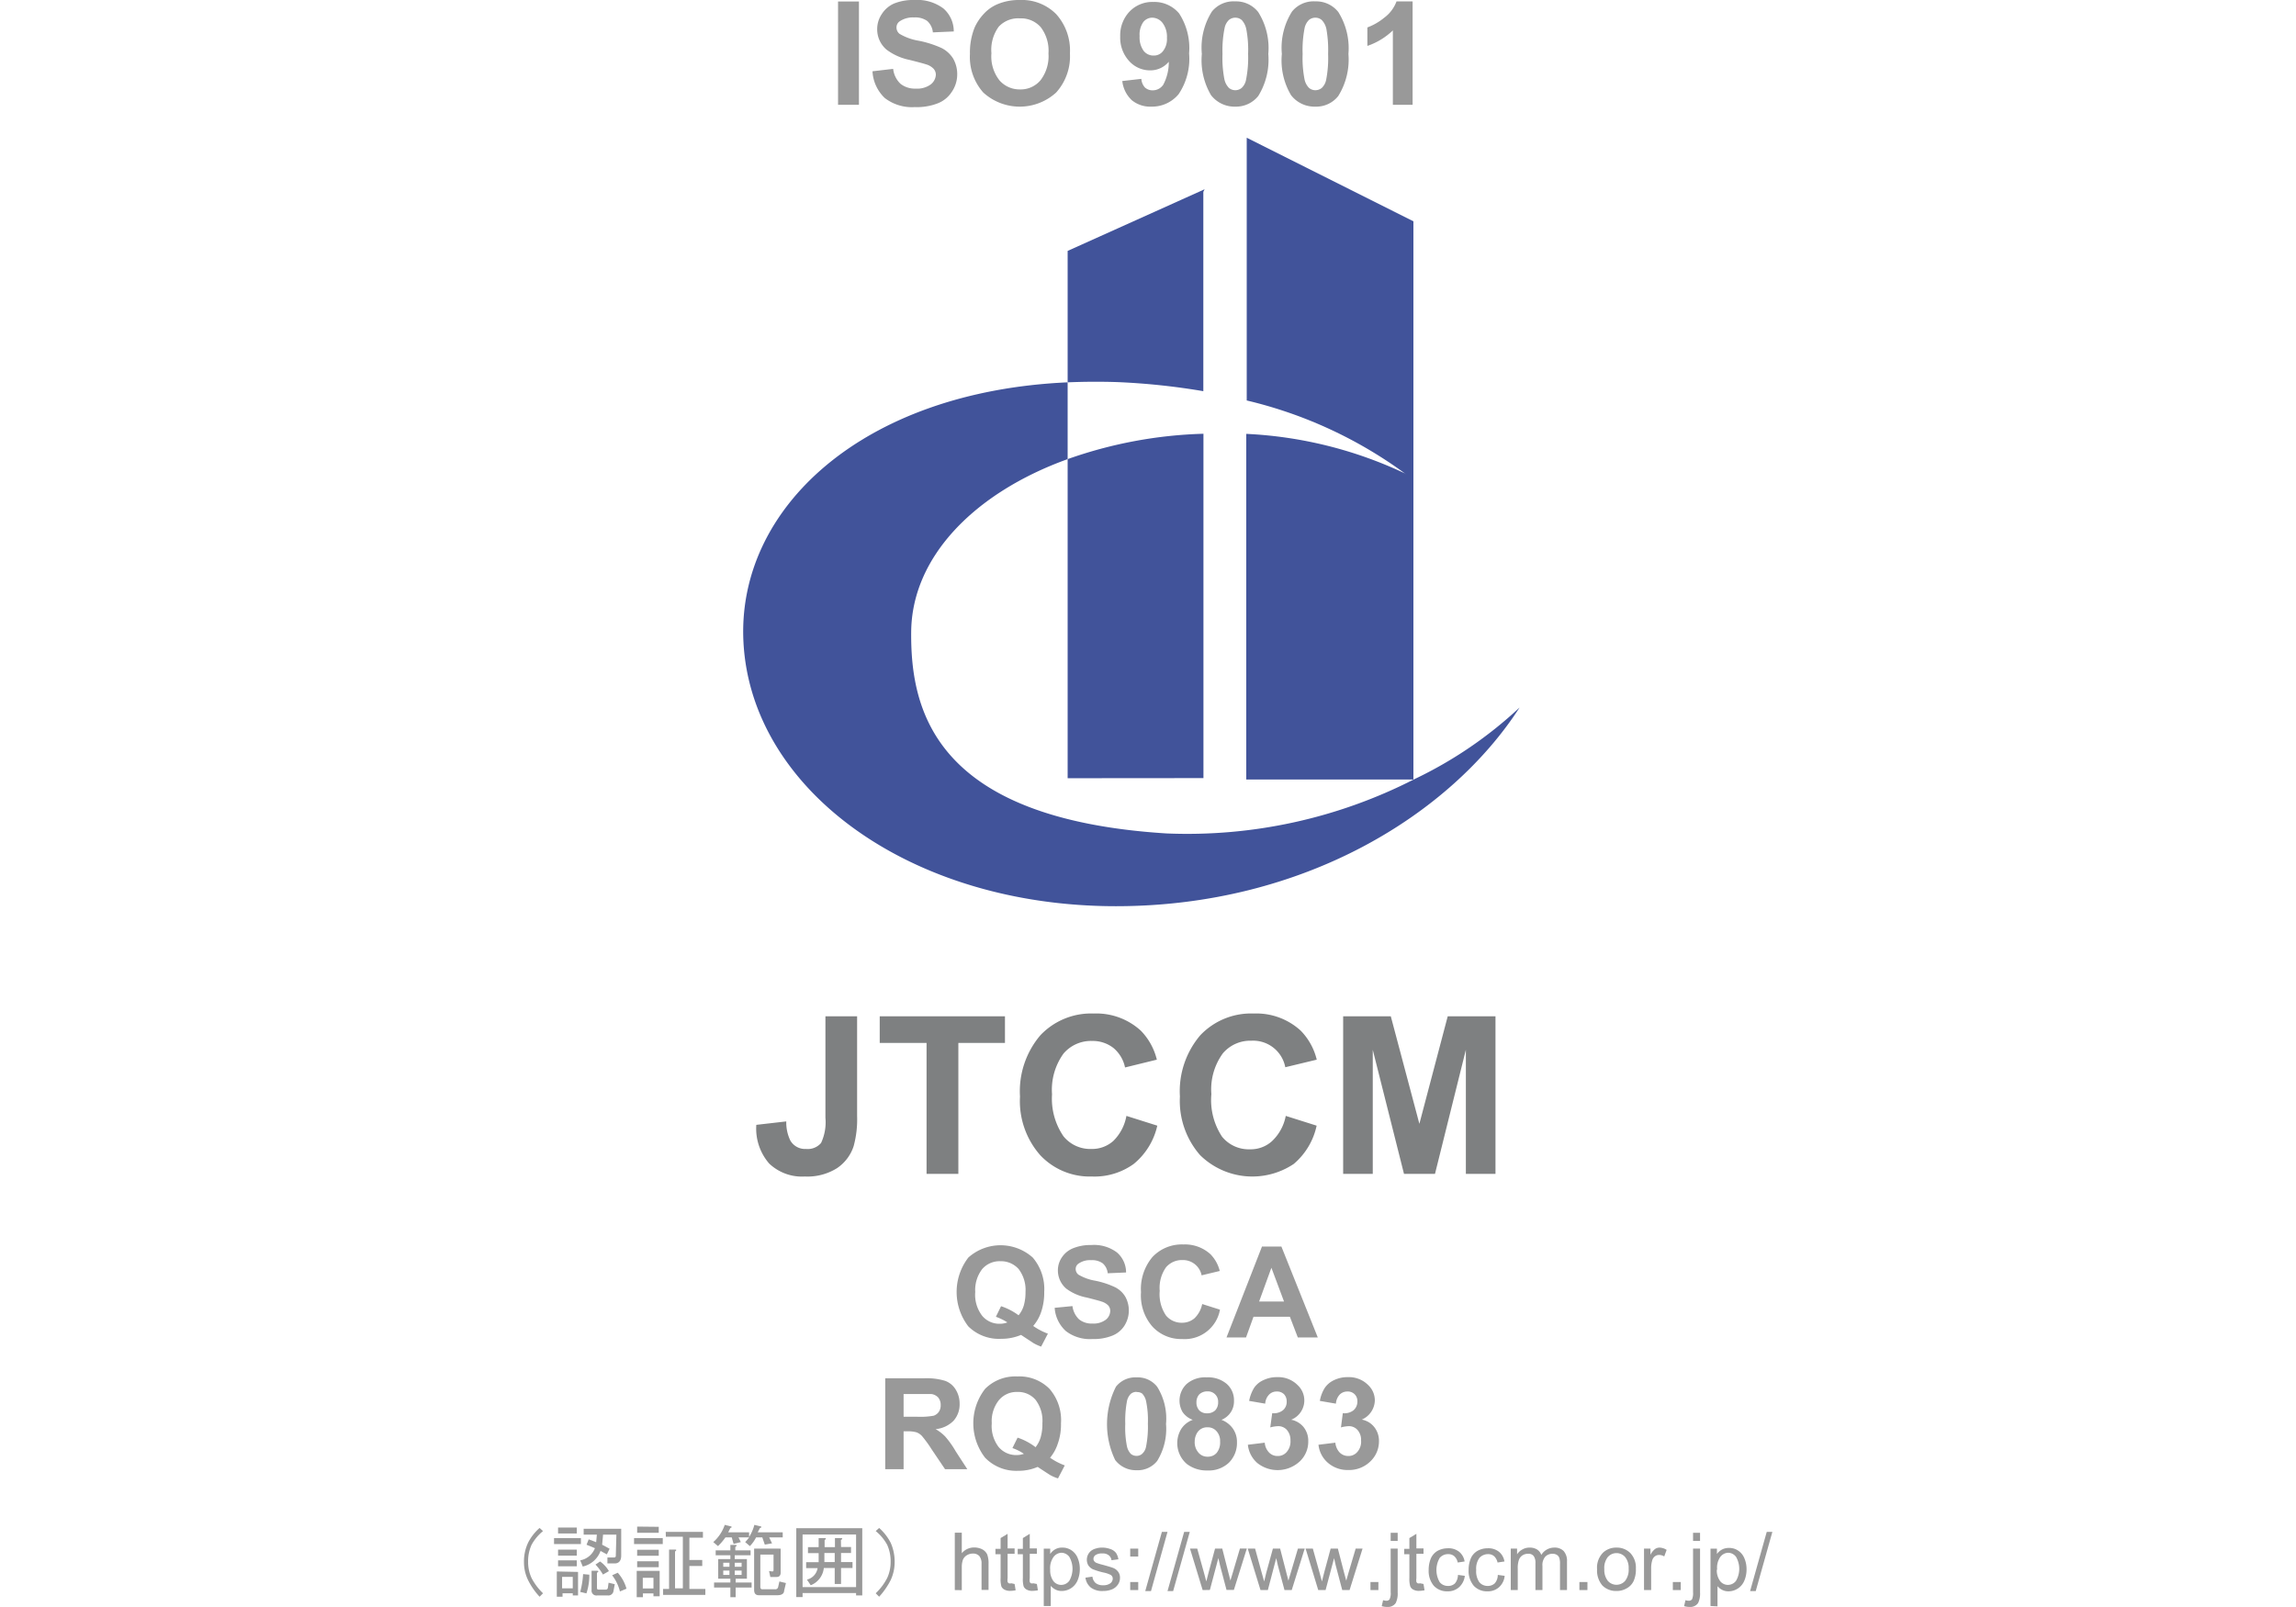 <svg xmlns="http://www.w3.org/2000/svg" width="70.56mm" height="49.39mm" viewBox="0 0 200 140">
  <defs>
    <style>
      .cls-1 {
        fill: #fff;
      }

      .cls-2 {
        fill: #41539a;
      }

      .cls-3 {
        fill: #7e8081;
      }

      .cls-4 {
        fill: #999;
      }
    </style>
  </defs>
  <g id="レイヤー_2" data-name="レイヤー 2">
    <g id="レイヤー_1-2" data-name="レイヤー 1">
      <g>
        <rect class="cls-1" width="200" height="140"/>
        <g>
          <g>
            <path class="cls-2" d="M122.28,41.16l.23.19-.14-.11,0,0a36.31,36.31,0,0,0-13.81-3.44V67.91h14.56s0,0,0,0V19.28L108.6,12V34.89a38.17,38.17,0,0,1,13.77,6.35Z"/>
            <path class="cls-2" d="M104.83,67.79v-30A38.54,38.54,0,0,0,93,40v27.8Z"/>
            <path class="cls-2" d="M97.36,33.29a59.57,59.57,0,0,1,7.46.79V16.71l.11-.22L93,21.86V33.31C94.44,33.25,95.88,33.24,97.36,33.29Z"/>
            <path class="cls-2" d="M123.19,67.89v0h0a43.44,43.44,0,0,1-21.59,4.72C81.44,71.34,79.32,61.92,79.37,55.1,79.4,48.51,84.91,42.92,93,40V33.31c-17.89.8-28.85,11-28.24,22.64.67,12.81,14.47,23,32.45,23,16.36,0,29.16-8,35.16-17.31A36.13,36.13,0,0,1,123.19,67.89Z"/>
          </g>
          <g>
            <path class="cls-3" d="M71.9,88.54h2.76v8.69a8.82,8.82,0,0,1-.3,2.62,3.68,3.68,0,0,1-1.46,1.93,4.85,4.85,0,0,1-2.79.72A4.14,4.14,0,0,1,67,101.37,4.64,4.64,0,0,1,65.88,98l2.61-.3a3.6,3.6,0,0,0,.35,1.66,1.48,1.48,0,0,0,1.37.74,1.53,1.53,0,0,0,1.31-.52,4.28,4.28,0,0,0,.38-2.2Z"/>
            <path class="cls-3" d="M80.71,102.27V90.86H76.63V88.54H87.54v2.32H83.48v11.41Z"/>
            <path class="cls-3" d="M98.12,97.22l2.69.85a6,6,0,0,1-2.06,3.34,5.84,5.84,0,0,1-3.65,1.09,5.91,5.91,0,0,1-4.49-1.86,7.13,7.13,0,0,1-1.76-5.11,7.52,7.52,0,0,1,1.77-5.33,6.08,6.08,0,0,1,4.65-1.9,5.74,5.74,0,0,1,4.1,1.49,5.45,5.45,0,0,1,1.4,2.53L98,93a3,3,0,0,0-1-1.69,2.93,2.93,0,0,0-1.88-.62,3.14,3.14,0,0,0-2.48,1.1,5.39,5.39,0,0,0-1,3.55A5.79,5.79,0,0,0,92.64,99a3,3,0,0,0,2.44,1.1,2.77,2.77,0,0,0,1.9-.7A4.06,4.06,0,0,0,98.12,97.22Z"/>
            <path class="cls-3" d="M112,97.22l2.69.85a6,6,0,0,1-2,3.34,6.49,6.49,0,0,1-8.15-.77,7.18,7.18,0,0,1-1.76-5.11,7.52,7.52,0,0,1,1.77-5.33,6.09,6.09,0,0,1,4.66-1.9,5.72,5.72,0,0,1,4.09,1.49,5.45,5.45,0,0,1,1.4,2.53l-2.74.66A2.85,2.85,0,0,0,109,90.67a3.13,3.13,0,0,0-2.48,1.1,5.33,5.33,0,0,0-1,3.55,5.79,5.79,0,0,0,.93,3.71,3,3,0,0,0,2.44,1.1,2.76,2.76,0,0,0,1.9-.7A4.06,4.06,0,0,0,112,97.22Z"/>
            <path class="cls-3" d="M117,102.27V88.54h4.15l2.49,9.37,2.47-9.37h4.16v13.73h-2.58V91.46L125,102.27H122.3l-2.72-10.81v10.81Z"/>
          </g>
          <g>
            <path class="cls-4" d="M90,115.52a5.38,5.38,0,0,0,1.28.67l-.59,1.13A4,4,0,0,1,90,117l-1.06-.7a4.36,4.36,0,0,1-1.72.34,3.79,3.79,0,0,1-2.87-1.08,4.92,4.92,0,0,1,0-6,4.21,4.21,0,0,1,5.61,0,4.23,4.23,0,0,1,1,3,5.25,5.25,0,0,1-.29,1.81A3.67,3.67,0,0,1,90,115.52Zm-1.29-.91a2.43,2.43,0,0,0,.47-.87,4.23,4.23,0,0,0,.15-1.18,3,3,0,0,0-.6-2,2.06,2.06,0,0,0-1.59-.68,2,2,0,0,0-1.58.68,3,3,0,0,0-.61,2,3,3,0,0,0,.61,2.08,1.94,1.94,0,0,0,1.53.69,1.84,1.84,0,0,0,.66-.12,5.05,5.05,0,0,0-1-.49l.45-.92A5.35,5.35,0,0,1,88.75,114.61Z"/>
            <path class="cls-4" d="M91.87,113.94l1.55-.15a1.93,1.93,0,0,0,.57,1.15,1.72,1.72,0,0,0,1.16.37,1.78,1.78,0,0,0,1.17-.33,1,1,0,0,0,.39-.76.72.72,0,0,0-.17-.48,1.36,1.36,0,0,0-.57-.34c-.19-.07-.62-.18-1.28-.35a4.35,4.35,0,0,1-1.81-.78,2.09,2.09,0,0,1-.73-1.59,2,2,0,0,1,.35-1.14,2.14,2.14,0,0,1,1-.8,4,4,0,0,1,1.55-.27,3.32,3.32,0,0,1,2.25.65,2.3,2.3,0,0,1,.79,1.74l-1.6.07a1.32,1.32,0,0,0-.44-.87,1.58,1.58,0,0,0-1-.27,1.74,1.74,0,0,0-1.09.29.57.57,0,0,0-.26.49.63.63,0,0,0,.24.48,4.29,4.29,0,0,0,1.47.53,7.52,7.52,0,0,1,1.73.57,2.17,2.17,0,0,1,.87.8,2.48,2.48,0,0,1-.06,2.54,2.22,2.22,0,0,1-1.07.88,4.36,4.36,0,0,1-1.72.29,3.44,3.44,0,0,1-2.31-.69A3,3,0,0,1,91.87,113.94Z"/>
            <path class="cls-4" d="M104.72,113.61l1.55.49a3.12,3.12,0,0,1-3.29,2.56,3.4,3.4,0,0,1-2.59-1.08,4.12,4.12,0,0,1-1-3,4.33,4.33,0,0,1,1-3.07,3.52,3.52,0,0,1,2.69-1.09,3.29,3.29,0,0,1,2.36.85,3.16,3.16,0,0,1,.81,1.46l-1.58.38a1.65,1.65,0,0,0-1.67-1.33,1.81,1.81,0,0,0-1.43.63,3.1,3.1,0,0,0-.55,2.05,3.32,3.32,0,0,0,.54,2.14,1.75,1.75,0,0,0,1.41.64,1.63,1.63,0,0,0,1.09-.4A2.36,2.36,0,0,0,104.72,113.61Z"/>
            <path class="cls-4" d="M114.79,116.52h-1.74l-.69-1.8h-3.17l-.65,1.8h-1.7l3.09-7.92h1.69Zm-2.94-3.13-1.1-2.94-1.07,2.94Z"/>
          </g>
          <g>
            <path class="cls-4" d="M77.11,128v-7.92h3.37a5.49,5.49,0,0,1,1.84.22,1.78,1.78,0,0,1,.92.75,2.31,2.31,0,0,1,.35,1.25,2.13,2.13,0,0,1-.53,1.48,2.52,2.52,0,0,1-1.56.73,3.68,3.68,0,0,1,.85.66,8.32,8.32,0,0,1,.91,1.29l1,1.54H82.32l-1.16-1.72a10.69,10.69,0,0,0-.84-1.16,1.22,1.22,0,0,0-.48-.33,2.64,2.64,0,0,0-.81-.09h-.32V128Zm1.6-4.57h1.18a6.6,6.6,0,0,0,1.44-.09.91.91,0,0,0,.45-.34,1,1,0,0,0,.16-.59,1,1,0,0,0-.21-.65,1,1,0,0,0-.61-.31c-.13,0-.51,0-1.16,0H78.71Z"/>
            <path class="cls-4" d="M91.47,127a5.58,5.58,0,0,0,1.28.67l-.59,1.13a3.28,3.28,0,0,1-.7-.3s-.41-.26-1.07-.7a4.19,4.19,0,0,1-1.72.34A3.77,3.77,0,0,1,85.81,127a4.89,4.89,0,0,1,0-6,3.72,3.72,0,0,1,2.82-1.08A3.68,3.68,0,0,1,91.42,121a4.15,4.15,0,0,1,1,3,5,5,0,0,1-.29,1.81A3.67,3.67,0,0,1,91.47,127Zm-1.28-.9a2.46,2.46,0,0,0,.46-.88A4.18,4.18,0,0,0,90.8,124a3,3,0,0,0-.6-2.05,2,2,0,0,0-1.59-.68A2,2,0,0,0,87,122a2.94,2.94,0,0,0-.61,2,3,3,0,0,0,.61,2.08,2,2,0,0,0,1.54.69,2,2,0,0,0,.65-.11,4.19,4.19,0,0,0-1-.5l.45-.91A5.4,5.4,0,0,1,90.19,126.07Z"/>
            <path class="cls-4" d="M99,120a2.15,2.15,0,0,1,1.8.82,5.21,5.21,0,0,1,.77,3.23,5.32,5.32,0,0,1-.77,3.23,2.17,2.17,0,0,1-1.8.81,2.27,2.27,0,0,1-1.86-.89,7.23,7.23,0,0,1,.07-6.39A2.15,2.15,0,0,1,99,120Zm0,1.26a.79.79,0,0,0-.49.17,1.24,1.24,0,0,0-.34.63,9.18,9.18,0,0,0-.15,2,8.2,8.2,0,0,0,.14,1.91,1.37,1.37,0,0,0,.35.7.79.79,0,0,0,.49.17.72.72,0,0,0,.49-.18,1.1,1.1,0,0,0,.34-.63,8.68,8.68,0,0,0,.16-2,8.14,8.14,0,0,0-.15-1.92,1.37,1.37,0,0,0-.35-.7A.77.77,0,0,0,99,121.28Z"/>
            <path class="cls-4" d="M103.9,123.7A1.82,1.82,0,0,1,103,123a2,2,0,0,1,.36-2.42,2.45,2.45,0,0,1,1.75-.58,2.48,2.48,0,0,1,1.76.58,1.88,1.88,0,0,1,.62,1.46,1.71,1.71,0,0,1-.28,1,1.77,1.77,0,0,1-.81.66,2.13,2.13,0,0,1,1,.77,2,2,0,0,1,.35,1.17,2.42,2.42,0,0,1-.7,1.79,2.54,2.54,0,0,1-1.86.68,2.84,2.84,0,0,1-1.8-.56,2.39,2.39,0,0,1-.53-3A2,2,0,0,1,103.9,123.7Zm.17,1.86a1.37,1.37,0,0,0,.33,1,1,1,0,0,0,.8.35,1,1,0,0,0,.78-.33,1.44,1.44,0,0,0,.3-1,1.24,1.24,0,0,0-.31-.89,1,1,0,0,0-.79-.34,1,1,0,0,0-.83.38A1.43,1.43,0,0,0,104.07,125.56Zm.15-3.39a1,1,0,0,0,.25.71.92.92,0,0,0,.68.25,1,1,0,0,0,.7-.25,1,1,0,0,0,.26-.72.89.89,0,0,0-.94-.94,1,1,0,0,0-.7.26A1,1,0,0,0,104.22,122.17Z"/>
            <path class="cls-4" d="M108.7,125.87l1.47-.18a1.38,1.38,0,0,0,.38.86,1,1,0,0,0,.74.3,1,1,0,0,0,.8-.36,1.39,1.39,0,0,0,.32-1,1.34,1.34,0,0,0-.31-.91,1,1,0,0,0-.75-.33,2.86,2.86,0,0,0-.7.11l.17-1.24a1.29,1.29,0,0,0,.94-.26.94.94,0,0,0,.32-.76.87.87,0,0,0-.23-.63.86.86,0,0,0-.64-.24.9.9,0,0,0-.66.27,1.23,1.23,0,0,0-.34.79l-1.4-.24a3.33,3.33,0,0,1,.44-1.15,1.92,1.92,0,0,1,.83-.67,2.65,2.65,0,0,1,1.18-.25,2.37,2.37,0,0,1,1.79.71,1.81,1.81,0,0,1-.58,3,1.84,1.84,0,0,1,1.09.65,1.91,1.91,0,0,1,.4,1.23,2.36,2.36,0,0,1-.76,1.77,2.84,2.84,0,0,1-3.68.12A2.45,2.45,0,0,1,108.7,125.87Z"/>
            <path class="cls-4" d="M114.85,125.87l1.47-.18a1.43,1.43,0,0,0,.38.86,1.05,1.05,0,0,0,.75.3,1,1,0,0,0,.79-.36,1.34,1.34,0,0,0,.32-1,1.29,1.29,0,0,0-.31-.91,1,1,0,0,0-.75-.33,2.86,2.86,0,0,0-.69.11l.16-1.24a1.28,1.28,0,0,0,.94-.26,1,1,0,0,0,.33-.76.84.84,0,0,0-.24-.63.85.85,0,0,0-.63-.24.94.94,0,0,0-.67.27,1.28,1.28,0,0,0-.33.79l-1.4-.24a3.14,3.14,0,0,1,.44-1.15,2,2,0,0,1,.82-.67,2.65,2.65,0,0,1,1.18-.25,2.36,2.36,0,0,1,1.79.71,1.83,1.83,0,0,1,.56,1.32,1.87,1.87,0,0,1-1.14,1.67,1.78,1.78,0,0,1,1.09.65,1.92,1.92,0,0,1,.41,1.23,2.4,2.4,0,0,1-.76,1.77,2.63,2.63,0,0,1-1.9.74,2.61,2.61,0,0,1-1.78-.62A2.42,2.42,0,0,1,114.85,125.87Z"/>
          </g>
          <g>
            <path class="cls-4" d="M47,133.12l.3.27a4.06,4.06,0,0,0-1,1.2,3.46,3.46,0,0,0-.3,1.5,3.31,3.31,0,0,0,.3,1.39,5.12,5.12,0,0,0,1,1.33l-.3.3a6.14,6.14,0,0,1-1-1.44,3.55,3.55,0,0,1-.36-1.58A3.82,3.82,0,0,1,46,134.4,4.28,4.28,0,0,1,47,133.12Z"/>
            <path class="cls-4" d="M48.26,134H50.6v.52H48.26Zm2.09,2.95V139h-.46v-.19H49v.3H48.5v-2.2Zm-1.74-3.87h1.63v.52H48.61Zm0,1.93h1.63v.52H48.61Zm0,.93h1.63v.52H48.61Zm.35,1.44v1h.93v-1Zm1.58-1.44a1.69,1.69,0,0,0,1.28-1.06l-.73-.3.19-.47.65.25.06-.66H50.84v-.51h3.27l0,2.34c0,.45-.21.68-.57.68h-.63l0-.52h.57a.14.14,0,0,0,.16-.16l.05-1.83H52.53l-.08.88.65.35-.24.49-.55-.3a2.13,2.13,0,0,1-1.55,1.36Zm0,2.75a7.61,7.61,0,0,0,.25-1.55l.54.05s0,.06,0,.14a4.87,4.87,0,0,1-.25,1.49ZM52,136.85c.15,0,.16.08,0,.17v1.28c0,.12,0,.19.16.19h.6a.18.18,0,0,0,.19-.17l.06-.43.54.13-.11.58a.45.45,0,0,1-.49.4H52a.42.42,0,0,1-.47-.48v-1.67Zm.27-.81a2.66,2.66,0,0,1,.77.84l-.52.3a4.41,4.41,0,0,0-.65-.87ZM54,138.65a3.78,3.78,0,0,0-.68-1.41l.49-.22a3.51,3.51,0,0,1,.76,1.39Z"/>
            <path class="cls-4" d="M57.73,134v.52h-2.5V134Zm-.81,4.82H56v.33h-.54v-2.29h2v2.21h-.54Zm.46-5.8v.52H55.5V133Zm-1.88,2h1.88v.52H55.5Zm0,1h1.88v.52H55.5Zm.49,1.44v.93h.93v-.93Zm2-4h3.24v.51H60.05v1.94h1.12v.52H60.05v2h1.39v.52H57.76v-.52h.52V135h.52c.14,0,.15.07,0,.17v3.21h.68v-4.5H58Z"/>
            <path class="cls-4" d="M66,133.5h2.18v.44H67l.25.52-.63.11-.22-.63h-.54a3,3,0,0,1-.54.76l-.41-.35c.11-.11.22-.25.35-.41h-.93l.2.41-.63.16-.16-.57h-.55a4.89,4.89,0,0,1-.65.76l-.41-.35a3.51,3.51,0,0,0,1-1.5l.57.14c.07.07,0,.11-.08.13l-.19.38h1.82v.41a3.78,3.78,0,0,0,.46-1.06l.58.14c.07.07,0,.11-.09.13Zm-2,2v.33h1.06v1.71H64.08v.33h1.39v.44H64.08v.84h-.46v-.84H62.2v-.44h1.42v-.33H62.56v-1.71h1.06v-.33H62.34v-.43h1.28v-.47h.43c.15,0,.16.08,0,.17v.3h1.33v.43Zm-.46,1v-.35H63v.35Zm0,.71v-.38H63v.38Zm1.06-.71v-.35h-.6v.35Zm0,.71v-.38h-.6v.38Zm2.67-.3a.1.1,0,0,0,.11-.11v-1.36H66.23v2.8c0,.15.06.22.16.22h1.12a.24.24,0,0,0,.27-.19l.11-.49.57.14-.16.68c0,.25-.24.38-.57.38H66.1c-.28,0-.41-.16-.41-.46v-3.6H68V137c0,.26-.12.39-.35.39H67.1l-.11-.52Z"/>
            <path class="cls-4" d="M74.57,138.79H69.91v.35h-.55v-6h5.75V139h-.54Zm-4.66-.52h4.66v-4.58H69.91Zm3.35-3.49h.87v.52h-.87v.79h1v.52h-1V138h-.55v-1.39h-.95a1.81,1.81,0,0,1-1.14,1.5l-.33-.49a1.24,1.24,0,0,0,.93-1h-1v-.52h1.09v-.79h-.93v-.52h.93V134h.52c.14,0,.15.08,0,.17v.62h.9V134h.52c.15,0,.16.08,0,.17Zm-.55.52h-.9v.79h.9Z"/>
            <path class="cls-4" d="M76.58,139.11l-.3-.3a5,5,0,0,0,1-1.33,3.31,3.31,0,0,0,.3-1.39,3.46,3.46,0,0,0-.3-1.5,4,4,0,0,0-1-1.2l.3-.27a4.45,4.45,0,0,1,1,1.28,4,4,0,0,1,.35,1.69,3.69,3.69,0,0,1-.35,1.58A6.46,6.46,0,0,1,76.58,139.11Z"/>
            <path class="cls-4" d="M83.17,138.53v-5h.61v1.79a1.38,1.38,0,0,1,1.08-.5,1.54,1.54,0,0,1,.7.16,1,1,0,0,1,.43.44,2.16,2.16,0,0,1,.12.81v2.29H85.5v-2.29a1,1,0,0,0-.2-.67.73.73,0,0,0-.56-.21,1,1,0,0,0-.51.14.87.87,0,0,0-.35.39,1.91,1.91,0,0,0-.1.66v2Z"/>
            <path class="cls-4" d="M88.38,138l.09.55a2.68,2.68,0,0,1-.46.05,1.06,1.06,0,0,1-.52-.11.61.61,0,0,1-.26-.27,2.3,2.3,0,0,1-.07-.73v-2.08h-.45v-.47h.45V134l.61-.37v1.27h.61v.47h-.61v2.12a1.11,1.11,0,0,0,0,.33.25.25,0,0,0,.11.12.36.36,0,0,0,.21,0Z"/>
            <path class="cls-4" d="M90.32,138l.09.55a2.79,2.79,0,0,1-.46.05,1,1,0,0,1-.52-.11.61.61,0,0,1-.26-.27,2.3,2.3,0,0,1-.07-.73v-2.08h-.45v-.47h.45V134l.6-.37v1.27h.62v.47H89.7v2.12a1,1,0,0,0,0,.33.23.23,0,0,0,.1.12.41.41,0,0,0,.21,0Z"/>
            <path class="cls-4" d="M90.92,139.92v-5h.56v.47a1.27,1.27,0,0,1,.45-.42,1.21,1.21,0,0,1,.6-.14,1.38,1.38,0,0,1,.81.24,1.47,1.47,0,0,1,.54.68,2.4,2.4,0,0,1,.18.95,2.48,2.48,0,0,1-.2,1,1.5,1.5,0,0,1-1.38.91,1.14,1.14,0,0,1-.55-.13,1.26,1.26,0,0,1-.4-.32v1.76Zm.56-3.17a1.58,1.58,0,0,0,.28,1,.86.86,0,0,0,.68.33.88.88,0,0,0,.7-.35,2.08,2.08,0,0,0,0-2.1.87.87,0,0,0-.68-.35.89.89,0,0,0-.69.37A1.64,1.64,0,0,0,91.48,136.75Z"/>
            <path class="cls-4" d="M94.55,137.45l.61-.09a.86.86,0,0,0,.28.56,1,1,0,0,0,.66.19,1,1,0,0,0,.62-.17.52.52,0,0,0,.21-.4.38.38,0,0,0-.18-.33,2.41,2.41,0,0,0-.63-.21,6.08,6.08,0,0,1-.94-.29,1,1,0,0,1-.39-.35,1,1,0,0,1,.28-1.27,1.18,1.18,0,0,1,.39-.18,1.78,1.78,0,0,1,.53-.08,2.08,2.08,0,0,1,.74.13,1,1,0,0,1,.48.33,1.37,1.37,0,0,1,.21.56l-.6.08a.64.64,0,0,0-.24-.43.82.82,0,0,0-.55-.16,1,1,0,0,0-.6.14.4.4,0,0,0-.18.33.33.33,0,0,0,.07.21.48.48,0,0,0,.24.16,4.68,4.68,0,0,0,.54.16c.43.12.74.21.91.28a1,1,0,0,1,.4.33.86.86,0,0,1,.15.52,1,1,0,0,1-.18.58,1.16,1.16,0,0,1-.52.42,2,2,0,0,1-.76.14,1.65,1.65,0,0,1-1.07-.29A1.34,1.34,0,0,1,94.55,137.45Z"/>
            <path class="cls-4" d="M98.45,135.61v-.69h.7v.69Zm0,2.92v-.7h.7v.7Z"/>
            <path class="cls-4" d="M99.76,138.62l1.45-5.16h.49l-1.44,5.16Z"/>
            <path class="cls-4" d="M101.7,138.62l1.45-5.16h.49l-1.45,5.16Z"/>
            <path class="cls-4" d="M104.76,138.53l-1.1-3.61h.63l.58,2.08.21.78s.07-.29.19-.75l.57-2.11h.63L107,137l.18.7.21-.7.62-2.09h.6l-1.13,3.61h-.64l-.57-2.16-.14-.62-.74,2.78Z"/>
            <path class="cls-4" d="M109.8,138.53l-1.11-3.61h.64l.57,2.08.22.78s.07-.29.18-.75l.58-2.11h.63l.54,2.09.18.7.21-.7.62-2.09h.59l-1.13,3.61h-.63l-.58-2.16-.14-.62-.73,2.78Z"/>
            <path class="cls-4" d="M114.83,138.53l-1.1-3.61h.63l.58,2.08.21.78s.07-.29.19-.75l.57-2.11h.63l.54,2.09.19.7.2-.7.62-2.09h.6l-1.13,3.61h-.64l-.57-2.16-.14-.62-.74,2.78Z"/>
            <path class="cls-4" d="M119.38,138.53v-.7h.69v.7Z"/>
            <path class="cls-4" d="M120.36,139.93l.12-.52a.92.92,0,0,0,.29.05.32.32,0,0,0,.27-.12,1.16,1.16,0,0,0,.1-.62v-3.8h.61v3.81a1.89,1.89,0,0,1-.17.93.82.82,0,0,1-.74.34A1.51,1.51,0,0,1,120.36,139.93Zm.78-5.68v-.71h.61v.71Z"/>
            <path class="cls-4" d="M124,138l.09.55a2.9,2.9,0,0,1-.47.05,1,1,0,0,1-.51-.11.56.56,0,0,1-.26-.27,2.21,2.21,0,0,1-.08-.73v-2.08h-.45v-.47h.45V134l.61-.37v1.27H124v.47h-.62v2.12a1.11,1.11,0,0,0,0,.33.25.25,0,0,0,.11.12.41.41,0,0,0,.21,0Z"/>
            <path class="cls-4" d="M127,137.21l.6.08a1.58,1.58,0,0,1-.51,1,1.44,1.44,0,0,1-1,.35,1.56,1.56,0,0,1-1.19-.48,2,2,0,0,1-.45-1.39,2.56,2.56,0,0,1,.19-1,1.41,1.41,0,0,1,.59-.66,1.87,1.87,0,0,1,.87-.22,1.49,1.49,0,0,1,1,.3,1.36,1.36,0,0,1,.48.85l-.6.09a1,1,0,0,0-.3-.55.78.78,0,0,0-.52-.18.94.94,0,0,0-.75.33,2.1,2.1,0,0,0,0,2.11.9.9,0,0,0,.73.33.84.84,0,0,0,.6-.22A1.17,1.17,0,0,0,127,137.21Z"/>
            <path class="cls-4" d="M130.47,137.21l.6.08a1.52,1.52,0,0,1-.5,1,1.45,1.45,0,0,1-1,.35,1.56,1.56,0,0,1-1.19-.48,2,2,0,0,1-.45-1.39,2.56,2.56,0,0,1,.19-1,1.41,1.41,0,0,1,.59-.66,1.8,1.8,0,0,1,.86-.22,1.5,1.5,0,0,1,1,.3,1.36,1.36,0,0,1,.48.85l-.6.09a1.08,1.08,0,0,0-.3-.55.78.78,0,0,0-.52-.18,1,1,0,0,0-.76.33,1.59,1.59,0,0,0-.28,1.05,1.66,1.66,0,0,0,.27,1.06.92.92,0,0,0,.73.33.88.88,0,0,0,.61-.22A1.1,1.1,0,0,0,130.47,137.21Z"/>
            <path class="cls-4" d="M131.6,138.53v-3.61h.55v.5a1.21,1.21,0,0,1,.45-.42,1.25,1.25,0,0,1,.64-.17,1.2,1.2,0,0,1,.66.17.9.9,0,0,1,.36.47,1.32,1.32,0,0,1,1.12-.64,1.1,1.1,0,0,1,.83.3,1.3,1.3,0,0,1,.29.92v2.48h-.61v-2.28a1.59,1.59,0,0,0-.06-.52.52.52,0,0,0-.22-.27.69.69,0,0,0-.36-.09.86.86,0,0,0-.64.25,1.11,1.11,0,0,0-.25.81v2.1h-.61v-2.35a1,1,0,0,0-.15-.61.56.56,0,0,0-.49-.2.86.86,0,0,0-.48.13.8.8,0,0,0-.32.4,2.18,2.18,0,0,0-.1.76v1.87Z"/>
            <path class="cls-4" d="M137.58,138.53v-.7h.7v.7Z"/>
            <path class="cls-4" d="M139.12,136.72a1.85,1.85,0,0,1,.55-1.48,1.68,1.68,0,0,1,1.14-.41,1.65,1.65,0,0,1,1.22.49,1.85,1.85,0,0,1,.47,1.35,2.39,2.39,0,0,1-.21,1.1,1.41,1.41,0,0,1-.61.62,1.71,1.71,0,0,1-.87.22,1.67,1.67,0,0,1-1.23-.48A2,2,0,0,1,139.12,136.72Zm.63,0a1.54,1.54,0,0,0,.3,1,1,1,0,0,0,.76.35,1,1,0,0,0,.76-.35,1.58,1.58,0,0,0,.3-1.06,1.5,1.5,0,0,0-.3-1,1,1,0,0,0-1.52,0A1.53,1.53,0,0,0,139.75,136.72Z"/>
            <path class="cls-4" d="M143.21,138.53v-3.61h.56v.54a1.48,1.48,0,0,1,.39-.5.7.7,0,0,1,.39-.13,1.2,1.2,0,0,1,.63.2l-.21.57a.86.86,0,0,0-.45-.13.58.58,0,0,0-.36.12.66.66,0,0,0-.23.33,2.37,2.37,0,0,0-.1.72v1.89Z"/>
            <path class="cls-4" d="M145.72,138.53v-.7h.69v.7Z"/>
            <path class="cls-4" d="M146.7,139.93l.12-.52a.92.92,0,0,0,.29.05.35.35,0,0,0,.28-.12,1.31,1.31,0,0,0,.09-.62v-3.8h.61v3.81a1.89,1.89,0,0,1-.17.93.82.82,0,0,1-.74.34A1.59,1.59,0,0,1,146.7,139.93Zm.78-5.68v-.71h.61v.71Z"/>
            <path class="cls-4" d="M149,139.92v-5h.56v.47A1.34,1.34,0,0,1,150,135a1.28,1.28,0,0,1,.61-.14,1.38,1.38,0,0,1,.81.24,1.47,1.47,0,0,1,.54.68,2.4,2.4,0,0,1,.18.95,2.48,2.48,0,0,1-.2,1,1.5,1.5,0,0,1-1.38.91,1.14,1.14,0,0,1-.55-.13,1.26,1.26,0,0,1-.4-.32v1.76Zm.55-3.17a1.58,1.58,0,0,0,.29,1,.86.86,0,0,0,.68.33.89.89,0,0,0,.7-.35,2.08,2.08,0,0,0,0-2.1.87.87,0,0,0-.68-.35.89.89,0,0,0-.69.37A1.64,1.64,0,0,0,149.58,136.75Z"/>
            <path class="cls-4" d="M152.45,138.62l1.45-5.16h.49l-1.45,5.16Z"/>
          </g>
          <g>
            <path class="cls-4" d="M73,9.13v-9h1.82v9Z"/>
            <path class="cls-4" d="M76,6.21,77.8,6a2.11,2.11,0,0,0,.64,1.3,2,2,0,0,0,1.32.42,2,2,0,0,0,1.32-.37,1.13,1.13,0,0,0,.44-.87A.79.79,0,0,0,81.33,6a1.45,1.45,0,0,0-.65-.39c-.21-.07-.69-.2-1.45-.39a5,5,0,0,1-2-.89,2.31,2.31,0,0,1-.82-1.8,2.32,2.32,0,0,1,.39-1.29A2.43,2.43,0,0,1,77.87.31,4.43,4.43,0,0,1,79.63,0a3.82,3.82,0,0,1,2.55.74,2.63,2.63,0,0,1,.9,2l-1.82.08a1.52,1.52,0,0,0-.5-1,1.81,1.81,0,0,0-1.14-.3,2.05,2.05,0,0,0-1.24.33.64.64,0,0,0-.29.55.7.7,0,0,0,.27.55,4.82,4.82,0,0,0,1.67.6,9,9,0,0,1,2,.64,2.54,2.54,0,0,1,1,.92,2.73,2.73,0,0,1,.35,1.43A2.68,2.68,0,0,1,82.91,8a2.56,2.56,0,0,1-1.22,1,5,5,0,0,1-2,.33,3.87,3.87,0,0,1-2.62-.79A3.46,3.46,0,0,1,76,6.21Z"/>
            <path class="cls-4" d="M84.49,4.7a5.82,5.82,0,0,1,.41-2.31,4.41,4.41,0,0,1,.84-1.23A3.41,3.41,0,0,1,86.9.36,4.85,4.85,0,0,1,88.83,0,4.21,4.21,0,0,1,92,1.23,4.73,4.73,0,0,1,93.2,4.65,4.71,4.71,0,0,1,92,8.06a4.71,4.71,0,0,1-6.35,0A4.65,4.65,0,0,1,84.49,4.7Zm1.87-.06A3.38,3.38,0,0,0,87.06,7a2.32,2.32,0,0,0,1.79.79A2.25,2.25,0,0,0,90.63,7a3.44,3.44,0,0,0,.7-2.34,3.38,3.38,0,0,0-.68-2.3,2.28,2.28,0,0,0-1.8-.76A2.32,2.32,0,0,0,87,2.32,3.42,3.42,0,0,0,86.36,4.64Z"/>
            <path class="cls-4" d="M97.76,7.06l1.66-.19a1.24,1.24,0,0,0,.32.76,1,1,0,0,0,.68.24,1.1,1.1,0,0,0,.91-.49,4.16,4.16,0,0,0,.48-2,2.08,2.08,0,0,1-1.63.75,2.44,2.44,0,0,1-1.83-.82,3,3,0,0,1-.77-2.13A3,3,0,0,1,98.4,1a2.74,2.74,0,0,1,2.06-.83,2.81,2.81,0,0,1,2.25,1,5.52,5.52,0,0,1,.87,3.48,5.52,5.52,0,0,1-.91,3.55,3,3,0,0,1-2.38,1.09,2.52,2.52,0,0,1-1.7-.56A2.69,2.69,0,0,1,97.76,7.06Zm3.89-3.76a2,2,0,0,0-.38-1.3,1.16,1.16,0,0,0-.89-.46,1,1,0,0,0-.79.38,1.91,1.91,0,0,0-.32,1.23,2,2,0,0,0,.35,1.28,1.08,1.08,0,0,0,.86.41,1,1,0,0,0,.83-.39A1.7,1.7,0,0,0,101.65,3.3Z"/>
            <path class="cls-4" d="M107.6.12a2.45,2.45,0,0,1,2,.93,5.87,5.87,0,0,1,.88,3.65,6,6,0,0,1-.88,3.67,2.48,2.48,0,0,1-2,.92,2.58,2.58,0,0,1-2.11-1,6,6,0,0,1-.8-3.59A5.91,5.91,0,0,1,105.57,1,2.43,2.43,0,0,1,107.6.12Zm0,1.42a.87.87,0,0,0-.55.2,1.32,1.32,0,0,0-.38.72,9.63,9.63,0,0,0-.18,2.24,9.61,9.61,0,0,0,.16,2.18,1.55,1.55,0,0,0,.4.78.87.87,0,0,0,1.11,0,1.28,1.28,0,0,0,.38-.71,9.73,9.73,0,0,0,.18-2.25,9.56,9.56,0,0,0-.16-2.17,1.64,1.64,0,0,0-.4-.79A.87.87,0,0,0,107.6,1.54Z"/>
            <path class="cls-4" d="M114.58.12a2.45,2.45,0,0,1,2,.93,5.94,5.94,0,0,1,.88,3.65,6,6,0,0,1-.89,3.67,2.44,2.44,0,0,1-2,.92,2.57,2.57,0,0,1-2.11-1,5.92,5.92,0,0,1-.8-3.59A5.91,5.91,0,0,1,112.55,1,2.42,2.42,0,0,1,114.58.12Zm0,1.42a.89.89,0,0,0-.56.2,1.39,1.39,0,0,0-.38.72,9.77,9.77,0,0,0-.17,2.24,9.61,9.61,0,0,0,.16,2.18,1.48,1.48,0,0,0,.4.78.85.85,0,0,0,.55.2.89.89,0,0,0,.56-.2,1.35,1.35,0,0,0,.38-.71,9.87,9.87,0,0,0,.17-2.25,10.4,10.4,0,0,0-.15-2.17,1.56,1.56,0,0,0-.41-.79A.85.85,0,0,0,114.58,1.54Z"/>
            <path class="cls-4" d="M123.05,9.13h-1.72V2.65A6,6,0,0,1,119.11,4V2.39a5.09,5.09,0,0,0,1.46-.84A3.12,3.12,0,0,0,121.65.12h1.4Z"/>
          </g>
        </g>
      </g>
    </g>
  </g>
</svg>
